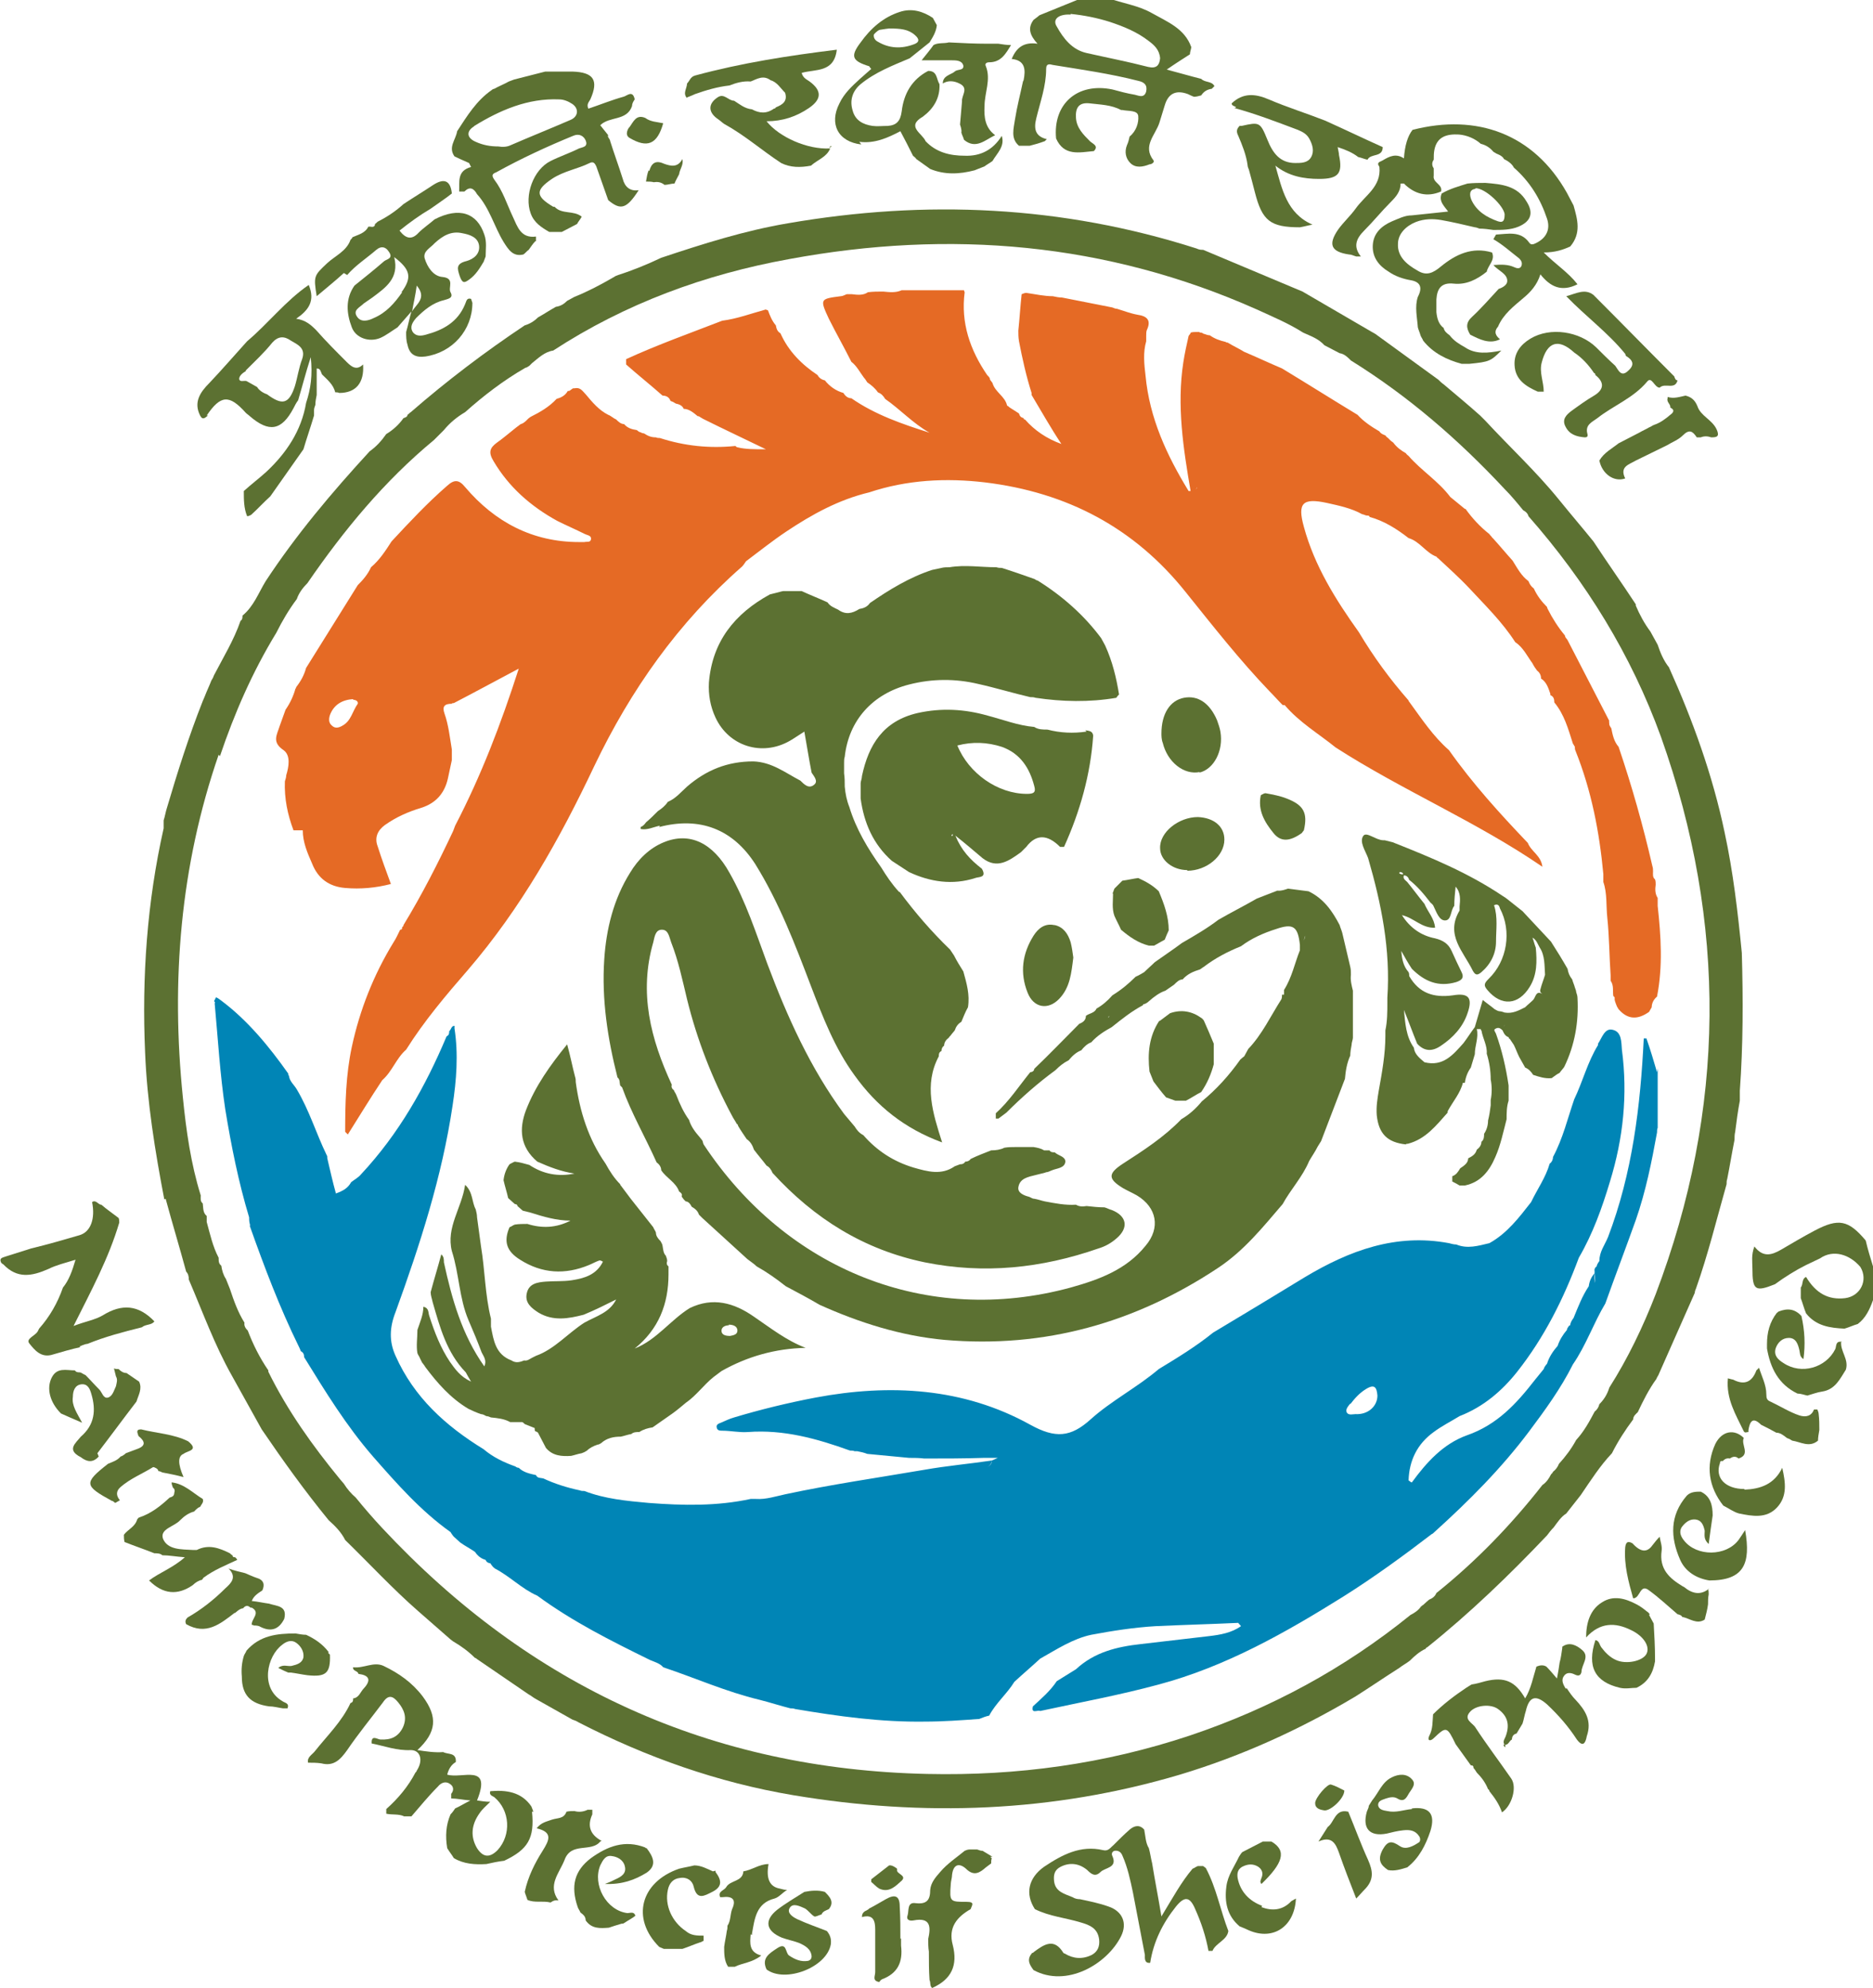 <?xml version="1.0" encoding="UTF-8"?>
<svg id="Layer_2" data-name="Layer 2" xmlns="http://www.w3.org/2000/svg" viewBox="0 0 28.27 30">
  <defs>
    <style>
      .cls-1 {
        fill: #0085b6;
      }

      .cls-2 {
        fill: #5c7132;
      }

      .cls-3 {
        fill: #e56a25;
      }
    </style>
  </defs>
  <g id="Layer_1-2" data-name="Layer 1">
    <g>
      <g>
        <polygon class="cls-3" points="12.36 5.64 12.36 5.64 12.36 5.64 12.36 5.64"/>
        <polygon class="cls-3" points="10.33 6.15 10.33 6.15 10.33 6.15 10.33 6.15"/>
        <polygon class="cls-3" points="12.87 5.44 12.87 5.44 12.87 5.44 12.87 5.44"/>
        <path class="cls-3" d="M25.02,13.67s0-.08,0-.12c-.04-.06-.04-.13-.03-.2,0-.03,0-.05-.01-.08-.04-.03-.03-.08-.03-.12,0-.03,0-.05-.01-.08-.14-.61-.31-1.21-.51-1.8h0c-.07-.08-.09-.18-.11-.28h0s-.04-.05-.03-.08c0,0-.01-.02,0-.03-.21-.41-.42-.81-.63-1.22h0s-.02-.03-.03-.04c0,0-.01-.02-.01-.03-.1-.12-.19-.26-.26-.4,0,0-.01-.02-.01-.03-.08-.08-.15-.17-.2-.28-.04-.03-.06-.06-.08-.11-.11-.08-.17-.2-.24-.31,0,0,0,0,0,0-.1-.11-.19-.22-.29-.33,0,0-.01-.01-.02-.02-.01-.02-.03-.03-.04-.05h0c-.14-.11-.26-.24-.36-.38h0s-.01,0-.01,0l-.22-.18h0s0,0,0,0c-.18-.24-.44-.4-.63-.62-.01-.01-.03-.02-.04-.04-.07-.04-.14-.09-.19-.16-.01-.01-.03-.02-.04-.03-.01-.01-.03-.03-.04-.04h0s-.03-.02-.04-.04h0s-.07-.02-.09-.06c0,0,0,0,0,0-.12-.07-.24-.15-.33-.25h0c-.38-.23-.76-.47-1.14-.7h0c-.19-.08-.38-.17-.57-.25-.08-.05-.17-.09-.25-.14-.01,0-.02,0-.03-.01-.09-.02-.17-.05-.24-.1-.03,0-.05-.01-.08-.02-.02,0-.03-.02-.05-.02-.01,0-.02,0-.03-.01-.01,0-.03,0-.04,0-.03,0-.06,0-.09.01,0,.02-.02.03-.03.05h0c-.03.13-.06.27-.08.4-.1.65,0,1.3.11,1.94.06,0,.09-.03.1-.06,0,.03-.04.05-.1.06-.01,0-.02,0-.03,0-.33-.54-.59-1.1-.65-1.74-.02-.17-.04-.35.01-.52,0-.03,0-.05,0-.08,0-.03,0-.07.01-.09.07-.15,0-.21-.14-.23-.11-.02-.21-.06-.31-.09-.02,0-.05-.01-.07-.02-.25-.05-.51-.1-.76-.15-.05,0-.09-.01-.14-.02-.13,0-.26-.03-.4-.05-.02,0-.05.01-.07.02-.02.18-.03.36-.05.55,0,.05,0,.1.01.16.05.26.11.53.19.78,0,0,0,.02,0,.03.15.25.29.5.45.74-.22-.08-.4-.2-.55-.37-.01,0-.02,0-.02-.02-.04-.01-.06-.03-.07-.07h0s-.09-.06-.14-.09c-.03.1.04.17.1.22-.06-.06-.13-.12-.1-.22h0s-.02-.02-.04-.03h0c-.03-.14-.18-.2-.22-.34h0s-.02-.03-.03-.04c0,0-.01-.01-.01-.03-.01-.02-.02-.03-.04-.05h0c-.26-.38-.4-.79-.34-1.25,0,0-.01-.02-.01-.03-.27,0-.54,0-.82,0-.04,0-.08,0-.12,0-.09.04-.18.03-.28.02-.08,0-.15,0-.23.01-.07.05-.16.04-.24.03-.03,0-.05,0-.08,0-.03.01-.06.03-.09.03-.31.04-.32.04-.18.34.11.22.23.43.34.65.08.06.13.16.19.24.02.02.03.04.05.07.06.04.12.09.16.15.05.02.08.05.11.1.23.16.42.37.67.51-.41-.13-.82-.27-1.18-.52h0c-.05,0-.09-.03-.12-.08h0c-.11-.03-.21-.1-.28-.19h0c-.05-.01-.09-.04-.11-.08-.24-.16-.44-.36-.56-.63-.05-.03-.06-.07-.07-.12-.06-.07-.09-.15-.12-.23-.01,0-.02,0-.03-.01-.22.06-.43.14-.66.17h0c-.49.19-.97.36-1.45.58,0,.03,0,.05,0,.08.18.16.37.31.55.47h0c.05,0,.1.02.12.08.03.01.05.02.08.04.05.01.1.03.12.08.08,0,.15.06.21.11.01,0,.02,0,.03.01.02.01.03.02.05.03h0c.3.15.6.29.95.46-.18,0-.31,0-.43-.03-.01,0-.02-.01-.03-.02-.39.04-.77,0-1.14-.12-.02,0-.04,0-.06-.01-.07,0-.12-.02-.18-.06-.02,0-.04-.01-.06-.02-.02,0-.03-.02-.05-.03h0c-.07-.01-.14-.03-.19-.09-.05,0-.09-.04-.12-.07-.02-.01-.04-.02-.05-.03-.02-.01-.04-.03-.07-.04-.14-.07-.24-.19-.34-.31-.05-.05-.08-.11-.17-.09,0,0-.01,0-.02,0-.02.01-.04.03-.06.04h-.02c-.04.07-.1.1-.17.12h0c-.11.12-.25.2-.39.27h0s-.03.02-.04.03h0s-.06.07-.11.08h0s-.03.02-.04.03h0s-.03.02-.04.03c-.09.07-.18.15-.28.22-.11.08-.13.15-.05.28.23.39.56.68.96.9.14.07.28.13.42.2.04.02.1.02.09.08-.01.05-.06.03-.1.04-.03,0-.05,0-.08,0-.7,0-1.27-.3-1.72-.83-.09-.11-.16-.12-.27-.02-.3.26-.57.55-.84.84-.09.14-.18.28-.31.39h0c-.05.11-.12.19-.2.27h0c-.26.42-.52.83-.78,1.25h0c-.03.11-.08.2-.15.29,0,0,0,.02-.01.02-.03.11-.08.22-.15.32h0c-.03.08-.06.17-.09.25-.04.13-.12.24.06.36.11.08.08.25.04.38,0,.03-.01.06-.02.09-.01.26.04.5.13.74.04,0,.07,0,.11,0h0s.02,0,.03,0c0,.18.07.34.14.5.09.23.26.35.5.37.23.02.46,0,.69-.06-.07-.19-.14-.38-.2-.57-.05-.13,0-.24.11-.32.17-.12.35-.2.55-.26.22-.07.35-.22.4-.44.02-.09.04-.19.06-.28,0-.05,0-.1,0-.16-.03-.18-.05-.37-.11-.54-.04-.11,0-.15.11-.15,0-.01.02-.01.03-.01.31-.16.62-.33.98-.52-.27.84-.57,1.62-.96,2.37-.01.03-.02.05-.03.08-.23.49-.47.96-.75,1.42,0,.01,0,.02-.02.03,0,.02,0,.04-.03.04h0c-.03.06-.06.13-.1.19-.3.49-.51,1.02-.63,1.58-.09.42-.1.85-.1,1.28.01.01.03.03.04.04.17-.27.34-.55.52-.82h0c.15-.13.21-.33.36-.46.27-.43.6-.82.93-1.2.8-.93,1.39-1.98,1.91-3.08.55-1.15,1.27-2.17,2.23-3.01.02-.02.04-.05.06-.08.2-.15.4-.31.61-.45.39-.26.79-.48,1.25-.59.57-.19,1.16-.22,1.75-.15,1.23.15,2.25.68,3.03,1.66.41.51.81,1.02,1.26,1.49.07.07.13.14.2.21.01,0,.02,0,.03,0h0c.22.26.51.43.77.64,1.01.65,2.13,1.12,3.12,1.8-.02-.17-.17-.23-.22-.36h0c-.42-.44-.83-.89-1.19-1.4h0c-.24-.21-.41-.47-.6-.73,0,0-.01-.01-.01-.02-.28-.32-.53-.66-.75-1.03h0c-.35-.49-.67-1-.83-1.59-.1-.36-.02-.44.35-.36.18.04.37.08.53.17.02,0,.05.02.07.02.02,0,.04,0,.04.02h0c.22.06.41.18.59.32h0c.17.05.26.22.42.28,0,0,0,0,0,0h0s0,0,0,0c.17.16.34.31.5.48.24.26.49.5.69.81h0c.12.08.18.21.26.32.02.04.04.07.07.11.04.03.06.07.06.12h0c.08.05.11.14.14.23v.02c.05.02.06.06.06.11h0c.15.18.21.4.28.62h0s.02.03.03.05c0,.02,0,.04.01.06.24.6.36,1.22.42,1.86,0,.04,0,.08,0,.12.06.17.04.36.06.54.03.29.03.58.05.87,0,.03,0,.05,0,.08.05.07.03.15.04.23h0s.03.02.02.04c0,.03.01.05.02.08.01.03.02.05.04.08h0c.14.16.29.16.46.04.01-.02.03-.05.04-.07,0-.06.03-.12.08-.16h0c.09-.46.06-.91.01-1.37ZM21.88,7.53s0,0,0,0h0ZM18.07,7.31s0,.02,0,.02c0,0,0-.02,0-.02ZM5.33,10.56s.08,0,.07.06c-.08.11-.1.26-.23.33-.05.03-.11.05-.16,0-.05-.04-.05-.1-.03-.16.06-.16.19-.23.35-.24ZM4.65,12.56s.02.02.02.03c0-.01-.01-.02-.02-.03ZM19.39,10.65h0s0,0,0,0c0,0,0,0,0,0ZM21.68,8.42h0s.09,0,.13.02c-.04-.02-.08-.03-.13-.02Z"/>
      </g>
      <g>
        <polygon class="cls-1" points="15.93 25.42 15.94 25.43 15.94 25.43 15.94 25.43 15.93 25.42"/>
        <path class="cls-1" d="M25.01,16.18c-.05-.17-.1-.34-.16-.51h0s-.03,0-.04,0c-.05,1.02-.17,2.03-.54,3-.05.12-.13.22-.13.36h0s0,0,0,0h0s-.04.05-.04.08c-.03.02-.04.05-.03.08,0,0-.01.01,0,.02-.01.04.02.11,0,.15.01-.04-.02-.11,0-.15-.05.06-.08.12-.09.2h0s0,0,0,0c-.1.15-.16.31-.23.48h0s-.05.06-.05.11h0s-.01,0-.01,0h0s-.04.04-.04.07h0s0,0,0,0c-.06.07-.11.15-.14.24h0c-.07.08-.13.17-.16.27h0s-.04.04-.05.08h0c-.04.05-.09.11-.13.16-.28.36-.57.68-1.03.84-.36.13-.61.41-.83.71-.02,0-.03-.02-.05-.03.01-.3.13-.55.38-.73.12-.09.26-.16.39-.24h0s0,0,0,0h0s0,0,0,0h0c.36-.14.64-.38.87-.67.41-.52.7-1.1.93-1.72h0s0,0,0,0c.21-.36.35-.75.47-1.15.2-.65.27-1.31.18-1.99-.01-.11,0-.27-.14-.3-.12-.03-.16.12-.22.21,0,0,0,.01,0,.02-.16.26-.23.55-.36.82h0c-.1.29-.17.59-.32.87,0,.04-.02.08-.05.1-.06.21-.19.39-.28.58-.18.23-.36.47-.63.62h0c-.17.04-.33.09-.5.02-.04,0-.07-.01-.11-.02-.8-.15-1.5.11-2.17.51-.46.28-.92.56-1.39.84h0c-.26.21-.54.38-.82.55h0c-.33.28-.72.48-1.03.76-.3.27-.53.29-.91.08-1.01-.56-2.12-.62-3.24-.41-.42.08-.83.18-1.23.3-.07.02-.13.05-.2.08-.03.01-.08.03-.06.08.01.04.05.04.08.04.13,0,.26.03.39.02.54-.04,1.04.1,1.54.28.02,0,.05,0,.07.01.01,0,.03,0,.04,0,.05.01.1.02.15.04.21.02.42.04.63.06.08,0,.15,0,.23.01.3,0,.6,0,.9-.01.06,0,.13,0,.21,0-.04.02-.07.03-.09.04,0,.06-.04.09-.08.1.04-.01.07-.04.08-.1-.34.05-.68.08-1.02.14-.7.12-1.4.22-2.1.37-.14.03-.29.08-.44.07-.03,0-.05,0-.08,0-.51.11-1.02.1-1.54.06-.33-.03-.66-.06-.97-.18-.02,0-.05,0-.07-.01-.19-.04-.38-.1-.55-.18-.04-.01-.09,0-.11-.05-.09-.02-.19-.04-.26-.11-.02,0-.04-.01-.05-.02-.17-.06-.34-.14-.48-.26-.57-.35-1.05-.78-1.33-1.41-.1-.22-.09-.43,0-.66.37-1.02.7-2.04.86-3.11.06-.39.09-.78.03-1.17,0-.01,0-.03,0-.04-.05,0-.05.06-.08.08,0,.03,0,.06-.04.08h0c-.32.76-.72,1.47-1.29,2.08-.04.05-.1.08-.15.12-.05.09-.12.13-.23.17-.05-.18-.09-.36-.13-.53,0-.02,0-.04-.01-.05-.16-.33-.26-.67-.45-.99-.04-.07-.11-.12-.12-.21-.01,0-.01-.02-.01-.03-.29-.41-.61-.8-1.01-1.1-.03-.02-.05-.04-.08-.05-.01.02-.02.04-.03.06.01,0,.02.02.01.03.05.54.08,1.07.16,1.6.09.55.2,1.1.36,1.63,0,.03,0,.06.01.1,0,0,.01.02,0,.03.22.62.45,1.23.74,1.82.01.02.02.04.03.07.04.02.05.05.05.09.32.52.64,1.04,1.04,1.5.36.41.72.82,1.17,1.14h0s.03.05.05.07c.03.03.07.06.1.09.07.05.15.09.22.14h0c.04.06.09.1.16.12,0,0,0,0,0,0,.01.03.04.05.07.05,0,0,0,0,0,0,.02.03.04.06.07.08.23.12.41.31.64.41,0,0,0,0,0,0,.53.39,1.11.68,1.7.97.07.03.15.05.2.11h0c.48.16.95.37,1.45.49.16.04.31.09.47.13.02,0,.05,0,.07.01.65.11,1.3.2,1.96.19.27,0,.55-.02.82-.04.05-.02.1-.04.15-.05.1-.19.27-.33.38-.51-.08-.04-.15,0-.19.04,0,0-.02.02-.02.03,0,0,.01-.02.02-.03.04-.04.11-.08.19-.04h0c.13-.12.26-.23.39-.35,0,0,0,0,0,0,.25-.14.49-.3.77-.36.32-.06.64-.11.97-.13.42-.02.83-.03,1.25-.05.01.02.03.03.04.05-.14.1-.31.13-.48.15-.34.04-.68.08-1.03.12-.36.04-.7.12-.98.38h0c-.1.06-.19.12-.29.18-.1.15-.23.26-.36.38-.03.12.07.05.11.07.6-.13,1.2-.24,1.79-.4,1.01-.27,1.91-.78,2.79-1.33.46-.29.9-.61,1.33-.94.01,0,.03-.02.04-.03.52-.47,1.01-.96,1.43-1.52.24-.32.48-.65.66-1.01.2-.29.31-.62.49-.92h0c.15-.42.31-.84.46-1.26.15-.43.24-.88.32-1.32,0-.02,0-.05.01-.07,0-.26,0-.52,0-.79,0-.04,0-.08,0-.11ZM14.9,22.19s-.05,0-.07,0c.02,0,.05,0,.07,0ZM20.38,21.19c.07-.09.14-.17.24-.23.13-.08.16-.02.17.1,0,.16-.14.29-.33.28-.04,0-.1.02-.13-.02-.03-.05.02-.1.05-.14ZM21.22,22.31s0,.03.02.03c0,0-.02-.02-.02-.03ZM21.25,22.35s0,0,0,0c0,0,0,0,0,0ZM22.51,18.8h0s0,0,0,0c0,0,0,0,0,0ZM22.14,18.99s-.03,0-.04,0c.01,0,.03,0,.04,0Z"/>
        <polygon class="cls-1" points="4.57 20.52 4.57 20.52 4.57 20.52 4.57 20.52"/>
      </g>
      <g>
        <path class="cls-2" d="M15.44,1.23c-.04.19-.09.38-.12.57-.02.14-.07.29.06.4.05,0,.11,0,.16,0,.08-.02.15-.04.23-.07.01-.01.02-.02.03-.03-.17-.04-.2-.15-.16-.31.06-.25.15-.49.15-.75,0-.09.06-.07.1-.06.43.07.86.13,1.29.24.09.02.14.06.12.16-.03.11-.12.06-.17.05-.12-.02-.23-.05-.34-.08-.53-.11-.9.22-.85.74.12.27.35.21.57.19.08-.08-.02-.11-.06-.15-.1-.1-.2-.2-.21-.35-.01-.15.04-.24.21-.22.16.02.32.02.47.1,0,0,.01,0,.02,0,.09.02.23,0,.24.09.01.1-.03.23-.13.31-.01.04-.02.09-.04.13-.04.1-.02.2.05.27.08.08.19.06.29.02.03,0,.08-.03.06-.06-.17-.22.03-.38.09-.57.03-.09.05-.17.08-.26q.08-.27.35-.17s.06.03.09.04c.04,0,.07-.01.11-.02h0c.04-.06.09-.09.16-.1.01-.01.02-.02.04-.04-.04-.08-.14-.05-.2-.11-.16-.04-.33-.09-.52-.14.13-.09.24-.16.35-.23,0-.04.02-.08.02-.11-.1-.28-.36-.38-.59-.51-.21-.12-.45-.15-.67-.23h-.39l-.64.26h0s-.06.05-.09.07c-.09.12-.06.23.06.36-.21-.03-.32.06-.39.23.21.02.21.17.18.32ZM16.16.21c.2.02.4.06.59.12.21.07.41.15.59.29.08.06.16.13.17.26-.01.1-.05.16-.18.13-.31-.08-.62-.14-.93-.21-.22-.05-.35-.22-.45-.4-.07-.11.03-.19.21-.18Z"/>
        <polygon class="cls-2" points="15.58 .32 15.59 .32 15.59 .32 15.59 .32 15.58 .32"/>
        <polygon class="cls-2" points="24.34 21.92 24.34 21.92 24.34 21.93 24.34 21.92"/>
        <polygon class="cls-2" points="6.1 6.32 6.11 6.32 6.11 6.31 6.1 6.32"/>
        <path class="cls-2" d="M2.5,18.09c.1.37.21.73.31,1.1.03.03.04.07.04.12.21.49.39.99.65,1.45.15.27.3.54.45.81.32.47.65.93,1.01,1.37.1.09.19.18.25.3h0c.37.36.72.74,1.11,1.08.16.14.32.28.48.42.01.01.03.02.04.03.12.07.23.15.33.25,0,0,.02,0,.02.01.26.18.53.36.79.54.04.02.07.05.11.07.18.1.37.21.55.31.03.01.06.02.09.04,1.03.53,2.11.91,3.24,1.1,1.97.33,3.92.26,5.84-.31.93-.28,1.81-.68,2.65-1.18.22-.14.44-.29.66-.43.05-.04.11-.07.16-.11.07-.07.15-.14.24-.18,0-.01.01-.02.02-.02.65-.52,1.24-1.09,1.81-1.69.03-.04.06-.08.1-.12.06-.08.11-.16.19-.21.07-.09.15-.19.22-.28.15-.22.29-.44.47-.63h0c.09-.18.2-.35.32-.51,0-.05.04-.08.07-.11.08-.17.17-.35.28-.5.01-.03.03-.05.04-.08.18-.41.36-.81.54-1.22,0-.02.01-.05.02-.07.18-.51.31-1.04.46-1.57,0-.03,0-.05.01-.08.04-.2.07-.39.11-.59,0-.04,0-.08.01-.12.02-.16.04-.31.07-.47,0-.05,0-.1,0-.15.05-.69.05-1.38.03-2.08-.06-.61-.13-1.22-.26-1.82-.18-.86-.48-1.69-.84-2.49-.08-.1-.13-.22-.17-.34-.04-.07-.07-.13-.11-.2-.09-.12-.16-.25-.22-.39,0,0,0-.01,0-.02-.21-.32-.43-.63-.64-.95h0c-.17-.21-.35-.42-.52-.63-.34-.42-.74-.79-1.11-1.19-.03-.03-.05-.05-.08-.08-.18-.16-.36-.31-.55-.47-.03-.02-.06-.05-.08-.07-.32-.23-.63-.46-.95-.69-.02-.01-.05-.03-.07-.04-.34-.2-.69-.4-1.03-.6h0c-.5-.21-1-.42-1.5-.63-.03,0-.06,0-.1-.02-2.03-.65-4.09-.74-6.17-.38-.65.11-1.28.31-1.91.52-.21.1-.43.19-.65.26-.03.01-.05.02-.08.04-.19.11-.38.21-.58.29-.04.02-.07.04-.11.06-.05.05-.1.08-.17.09-.09.05-.18.11-.27.16-.06.06-.13.1-.2.12-.6.4-1.18.84-1.72,1.31-.02.01-.03.03-.05.04,0,.03-.03.04-.06.05-.07.1-.16.18-.26.24h0c-.07.1-.15.19-.25.26-.57.62-1.11,1.26-1.57,1.96-.11.18-.18.38-.35.52,0,.03,0,.06-.03.08-.1.29-.26.55-.4.82-.01.03-.02.05-.04.08-.03.08-.07.16-.1.24-.01.02-.02.05-.03.07-.21.53-.38,1.07-.54,1.61-.02.06-.03.13-.05.19,0,.01,0,.03,0,.04,0,.03,0,.05,0,.08-.25,1.11-.33,2.24-.28,3.38.03.75.15,1.49.29,2.22ZM3.32,11.41c.22-.65.49-1.27.85-1.86.09-.18.19-.35.31-.51.03-.09.09-.17.16-.24.55-.8,1.16-1.54,1.91-2.16.05-.05.1-.1.15-.15.09-.11.2-.2.32-.27.28-.25.58-.48.91-.67.02,0,.04-.02.06-.03.01-.01.03-.03.04-.04.1-.08.19-.17.32-.19,1.09-.71,2.29-1.15,3.56-1.38,2.43-.45,4.79-.25,7.06.76.24.11.48.21.7.35.11.05.23.09.32.19.08.04.15.08.23.12.07.01.12.06.17.11.87.54,1.63,1.2,2.32,1.94.1.1.19.21.28.32.04.02.07.05.08.09.87.99,1.55,2.09,2,3.33,1,2.81.98,5.62-.08,8.41-.19.49-.42.97-.7,1.41-.03.1-.08.18-.15.25-.01.04-.03.08-.07.11-.08.15-.16.3-.28.43-.07.13-.16.25-.26.36-.02.05-.05.09-.09.12,0,.01-.02.03-.03.04-.03.06-.07.12-.13.16-.47.6-1,1.15-1.6,1.63-.02.05-.06.08-.11.1h0s-.06.05-.09.08c-.01,0-.02.02-.03.02-.04.06-.1.1-.16.13-1,.81-2.11,1.41-3.33,1.82-1.29.43-2.61.61-3.96.58-3.27-.07-6-1.32-8.23-3.71-.14-.15-.27-.3-.4-.46-.07-.06-.13-.13-.18-.21-.02-.02-.04-.05-.06-.07-.41-.5-.79-1.03-1.08-1.62,0,0,0-.01,0-.02-.13-.19-.23-.39-.31-.6-.03-.03-.06-.07-.05-.12-.1-.16-.16-.33-.22-.51-.02-.05-.04-.1-.06-.15-.04-.06-.06-.13-.07-.2-.04-.03-.04-.07-.04-.12-.09-.17-.13-.36-.18-.54,0-.03,0-.06,0-.09-.06-.05-.05-.12-.06-.19-.04-.03-.03-.08-.03-.12-.15-.48-.22-.98-.27-1.48-.18-1.76-.04-3.49.54-5.17Z"/>
        <polygon class="cls-2" points="5.2 23.26 5.21 23.25 5.21 23.25 5.2 23.26"/>
        <polygon class="cls-2" points="4.49 9.04 4.49 9.04 4.49 9.05 4.49 9.04"/>
        <path class="cls-2" d="M7.11,2.52c-.22.06-.17.23-.18.37.03,0,.05,0,.08,0,.08-.08.14-.05.19.04.19.21.26.49.4.72.07.11.14.23.3.19.03-.02.05-.05.08-.07.03-.04.06-.09.1-.13h.01s0-.05,0-.07c-.23.03-.28-.15-.35-.3-.09-.19-.15-.39-.28-.56-.05-.07-.02-.09.03-.11.38-.21.77-.39,1.16-.55.09-.04.16,0,.19.07.04.1-.05.1-.1.12-.14.07-.29.12-.43.19-.26.13-.4.52-.3.79.05.14.16.21.28.28.06,0,.13,0,.19,0,.08-.04.15-.08.23-.12.02-.04.05-.07.07-.11-.12-.1-.3-.03-.41-.15,0,0-.01,0-.02,0-.27-.16-.27-.25-.02-.42.18-.12.39-.15.57-.24.06-.03.08.01.1.05.06.17.12.34.18.51.19.16.28.13.46-.15-.13.02-.21-.05-.24-.17-.06-.19-.13-.38-.19-.57,0-.02-.02-.04-.03-.06,0,0-.01-.02,0-.03-.04-.05-.08-.1-.12-.15.14-.14.4-.06.48-.29,0-.04.02-.07.04-.1h0c-.03-.15-.12-.05-.17-.04-.18.05-.35.12-.53.18-.03-.07.01-.1.03-.14.13-.29.05-.41-.27-.42-.11,0-.22,0-.33,0-.03,0-.05,0-.08,0-.16.04-.31.08-.47.12-.03.01-.05.02-.08.03-.07.04-.15.07-.22.11-.01,0-.03.01-.04.02-.23.16-.37.39-.52.62-.02.13-.14.24-.04.38.06.03.13.06.22.1ZM7.16,1.9c.39-.24.81-.42,1.28-.4.07,0,.14.03.2.07.1.07.09.19-.03.24-.3.13-.6.25-.9.38-.06.03-.13.03-.19.02-.12,0-.23-.02-.34-.07-.14-.06-.14-.16-.03-.23Z"/>
        <polygon class="cls-2" points="23.72 3.75 23.72 3.76 23.72 3.76 23.72 3.75"/>
        <path class="cls-2" d="M20.82,2.52c.03.3-.22.43-.36.63-.08.11-.18.2-.26.31-.16.23-.11.34.16.38.04,0,.07.02.11.03.02,0,.05,0,.07,0-.12-.15-.07-.27.05-.39.14-.14.26-.29.4-.43.08-.08.15-.16.15-.28.03,0,.05,0,.05,0,.16.16.35.21.56.12.03-.11-.13-.13-.11-.24,0-.04,0-.07,0-.11-.03-.04-.03-.09,0-.13,0-.05,0-.1.01-.15.04-.2.19-.24.37-.23.12.01.24.06.33.14.08.02.14.06.19.12l.05.03h0s.09.03.11.08c.06.03.12.07.15.13.24.21.4.47.5.77.05.15,0,.28-.15.36-.04.02-.09.05-.12,0-.13-.18-.32-.13-.5-.12-.01.02-.03.05-.04.07.14.08.26.19.39.29.04.04.05.08.03.12-.02.04-.07.03-.11.01-.09-.04-.19-.04-.31-.03.08.09.21.13.21.24,0,.06-.07.1-.13.12-.13.14-.26.29-.4.42-.1.09-.09.17-.03.27.14.07.29.15.45.07-.06-.05-.1-.11-.03-.19.08-.19.24-.31.38-.43.11-.09.21-.2.26-.36.15.19.32.27.56.15-.14-.18-.33-.3-.51-.48.17,0,.29-.04.4-.09.17-.2.11-.41.05-.62-.03-.06-.07-.13-.1-.19-.5-.89-1.36-1.2-2.33-.95q-.11.14-.13.43c-.12-.08-.22-.03-.32.03-.03.02-.07.02-.07.06Z"/>
        <path class="cls-2" d="M5.24,4.15c.13-.15.29-.25.44-.38.07-.06.14-.05.19.03.07.1-.03.11-.07.14-.15.13-.3.25-.45.37-.14.2-.12.42-.04.63.06.16.26.23.43.16.09-.04.18-.11.26-.16.07-.08.14-.16.21-.24-.03.1-.05.21-.08.31,0,.06,0,.13.02.19.03.15.12.2.27.18.41-.06.71-.4.71-.81l-.02-.06c-.07-.02-.07.04-.09.08-.11.27-.33.39-.59.46-.07.02-.15.03-.2-.04-.05-.08,0-.15.05-.21.12-.12.25-.23.42-.27.06-.02.15-.03.1-.12-.04-.07.07-.21-.12-.23-.14-.01-.23-.15-.27-.28-.03-.11.09-.16.15-.23.12-.11.25-.19.42-.15.11.02.23.06.25.18.02.13-.08.21-.19.24-.16.04-.14.11-.1.23.04.11.07.1.14.05.1-.07.16-.17.22-.27.01-.03.02-.05.03-.08,0-.11.02-.22-.02-.33-.11-.33-.38-.42-.75-.23-.08.07-.17.13-.24.2-.1.11-.19.1-.29-.03.15-.12.3-.23.47-.33.11-.08.22-.15.32-.23q-.03-.29-.28-.13c-.15.1-.3.19-.45.29-.11.1-.24.19-.38.26-.02.01-.03.03-.05.04,0,.04-.03.05-.07.04-.01,0-.02,0-.03,0-.05.1-.15.12-.24.16,0,.01-.02.03-.03.04-.06.17-.23.24-.35.35-.2.19-.21.19-.16.5.14-.12.28-.23.41-.35ZM6.22,4.7c.02-.12.05-.24.07-.39.16.19-.01.28-.07.39ZM6.07,4.41c-.11.16-.24.31-.43.39-.08.04-.19.07-.25-.02-.07-.1.04-.14.1-.2.04-.03.09-.06.13-.09.2-.15.41-.29.33-.61.25.19.27.31.11.53Z"/>
        <path class="cls-2" d="M8.05,27.34s-.02-.06-.03-.08c-.15-.22-.38-.25-.62-.23-.02.06.03.07.06.09.24.2.26.57.05.8-.12.12-.22.11-.31-.03-.1-.17-.09-.35.04-.53.04-.06.09-.1.16-.17-.07,0-.13-.01-.2-.02.23-.57-.23-.32-.45-.39.02-.08.06-.15.13-.19.01-.15-.12-.11-.19-.15-.13.01-.26-.01-.39-.03.29-.27.31-.5.08-.81-.16-.21-.36-.35-.59-.46-.15-.07-.3.04-.46.02-.01.06.07.05.08.1.16.02.2.09.08.22-.05.05-.07.14-.16.15,0,.03,0,.06-.04.07-.13.28-.35.49-.54.73-.04.05-.12.09-.1.17.07,0,.13,0,.2.01.19.05.29-.06.39-.2.17-.25.36-.48.54-.72.08-.12.15-.1.23,0,.09.11.14.23.07.38-.07.14-.18.19-.34.18-.04,0-.14-.08-.13.06h0s0,0,0,0c.2.04.38.11.59.1.15,0,.19.16.09.31,0,.01-.01.02-.02.03-.11.21-.26.39-.44.55,0,.02,0,.04,0,.07.09.02.19,0,.27.04.04,0,.08,0,.11,0,.13-.15.26-.31.4-.45.04-.05.11-.09.18-.04.05.03.07.09.02.15,0,.02,0,.05,0,.07.09,0,.17.02.29.03-.1.05-.16.09-.23.12-.02.03-.04.06-.07.09-.07.16-.08.33-.05.51.03.05.07.1.1.15.15.09.32.1.49.09.09-.02.18-.04.27-.05.36-.17.46-.34.42-.74Z"/>
        <polygon class="cls-2" points="17.37 29.64 17.37 29.64 17.37 29.64 17.37 29.64"/>
        <polygon class="cls-2" points="15.62 29.72 15.62 29.72 15.62 29.72 15.62 29.72"/>
        <path class="cls-2" d="M18.16,28.16s-.05,0-.08,0c-.03.01-.05.03-.08.04-.17.2-.3.44-.47.72-.05-.3-.1-.55-.14-.8-.02-.08-.03-.16-.05-.23-.05-.08-.05-.18-.07-.28-.07-.08-.15-.06-.22,0-.08.07-.16.15-.24.23-.05.04-.08.1-.16.08-.34-.08-.62.07-.89.25-.24.17-.29.41-.14.64.22.11.46.13.69.2.14.04.26.09.28.26.01.1-.02.18-.11.23-.14.07-.28.06-.41-.02,0,0-.01,0-.02-.01-.14-.23-.29-.13-.45-.01,0,0,0,.01-.02.01-.09.1-.04.18.02.26.5.27,1.11-.09,1.32-.51.1-.2.02-.38-.19-.45-.14-.05-.29-.08-.43-.11-.04,0-.08-.01-.11-.03-.12-.05-.26-.08-.28-.24-.01-.09,0-.17.1-.22.14-.07.28-.05.4.05.06.06.12.11.2.03.07-.07.26-.06.18-.24-.02-.04,0-.07.03-.08.06-.01.1.02.12.07.08.18.12.37.16.56.06.31.12.63.18.94,0,.05-.01.13.08.12.05-.32.19-.6.39-.85.13-.16.21-.15.29.04.09.2.16.41.2.63.02,0,.04,0,.06,0,.05-.12.22-.16.24-.3-.12-.31-.18-.65-.34-.95-.01-.01-.03-.02-.04-.03Z"/>
        <polygon class="cls-2" points="3.71 6.22 3.71 6.22 3.71 6.22 3.71 6.22"/>
        <path class="cls-2" d="M3.12,6.27c.21-.31.34-.32.59-.04.02.02.04.03.06.05.29.25.48.22.66-.12.02-.04.04-.08.07-.12.06-.2.11-.4.19-.65.03.27,0,.48-.07.69-.07.42-.3.76-.6,1.04-.11.1-.23.19-.34.29,0,.13,0,.26.05.38.02,0,.04-.01.06-.02.1-.09.19-.19.29-.28.17-.24.33-.47.5-.71.05-.17.11-.34.16-.51,0-.03,0-.05,0-.08,0-.03.01-.05.02-.08,0-.05.01-.1.02-.15,0-.1,0-.21,0-.31,0-.03,0-.06,0-.09.06,0,.06.05.08.09.08.08.17.15.2.27.02,0,.04,0,.06.01.25,0,.38-.15.36-.43-.1.1-.18.03-.25-.04-.16-.16-.31-.31-.46-.48-.08-.08-.16-.15-.3-.17.19-.13.29-.27.19-.51-.35.24-.61.58-.93.85-.19.21-.38.43-.57.63-.14.14-.24.29-.14.49.04.08.08.03.12,0ZM3.71,5.59c.14-.14.28-.27.4-.42.09-.1.18-.1.28-.03.1.06.23.11.17.28-.05.13-.07.28-.11.41-.09.27-.19.29-.42.12-.06-.02-.12-.06-.15-.11-.05-.03-.11-.06-.16-.09-.04-.01-.1.02-.11-.03,0-.05.05-.09.1-.12Z"/>
        <polygon class="cls-2" points="21.76 2.9 21.76 2.9 21.76 2.9 21.76 2.9 21.77 2.9 21.77 2.9 21.76 2.9 21.76 2.9 21.76 2.9"/>
        <path class="cls-2" d="M21.88,3.19c-.2.02-.38.04-.57.06-.11,0-.2.05-.3.09-.16.07-.28.18-.29.36-.01.18.09.31.24.4.1.07.22.11.34.13q.21.04.1.25c-.05.15-.01.31,0,.46.01.04.03.08.04.12.01.03.03.05.04.08.15.19.36.29.58.35.04,0,.08,0,.12,0,.3-.03.32-.04.48-.2-.2.04-.39.06-.55-.05-.09-.05-.17-.1-.23-.18-.04-.03-.08-.06-.09-.11-.08-.06-.1-.15-.11-.24,0-.06,0-.13,0-.19.01-.16.07-.26.26-.24.19.02.35-.06.5-.18.02-.1.13-.17.08-.29-.3-.09-.55.03-.77.21-.12.1-.22.15-.36.06-.16-.09-.3-.21-.29-.4,0-.15.12-.27.27-.33.13-.05.26-.05.38-.03.17.03.34.07.51.11.02,0,.04.01.07.02.07,0,.14.01.21.02.13,0,.26,0,.38-.05.19-.08.23-.21.12-.38-.14-.24-.38-.26-.62-.28-.09,0-.18,0-.27.01-.13.04-.27.08-.39.15-.05.12.04.19.11.29ZM22.27,2.84c.15,0,.42.26.44.39,0,.08-.01.14-.1.11-.17-.06-.32-.15-.4-.32-.03-.07-.04-.16.06-.17Z"/>
        <path class="cls-2" d="M1.2,20.32s.08-.04.12-.04c.27-.11.54-.18.82-.25.06-.05.15-.03.19-.09-.24-.25-.49-.27-.78-.09-.12.07-.26.09-.44.16.27-.54.53-1.02.69-1.56,0-.02,0-.05-.01-.07-.09-.07-.18-.13-.26-.2-.05,0-.08-.08-.14-.04.05.25-.02.45-.19.5-.24.07-.48.14-.73.2-.13.04-.25.08-.38.12-.05.02-.11.02-.07.1.01,0,.02.02.03.02.21.22.43.18.68.07.12-.06.25-.09.41-.14-.05.17-.1.31-.19.42h0c-.08.23-.2.44-.36.62h0s-.01.02-.02.04c-.04.07-.18.11-.13.18.08.1.18.23.36.17.14-.04.27-.08.41-.11Z"/>
        <path class="cls-2" d="M23.63,25.48c-.03-.05-.07-.12-.03-.18.04-.07.11-.06.17-.03.06.03.09.01.1-.04,0-.11.13-.23.01-.33-.08-.07-.19-.13-.3-.05,0,0,0,.02,0,.02-.01.07-.02.15-.04.22-.01.07-.02.14-.04.24-.06-.07-.11-.13-.16-.18-.05-.03-.1-.02-.15,0-.05.16-.08.33-.17.48-.15-.26-.31-.33-.6-.26-.07.02-.14.04-.21.05-.03.02-.05.03-.08.05-.18.12-.35.25-.5.4-.01.11,0,.22-.06.33-.03.07.02.08.07.03.19-.18.2-.18.33.09.08.11.15.21.23.32.03,0,.04.01.04.04.02.02.03.04.05.07.07.07.13.15.17.25.01,0,.02.02.02.03.08.1.15.2.19.32h0c.15-.1.23-.38.14-.51-.18-.26-.37-.51-.54-.77-.04-.07-.19-.12-.08-.24.09-.1.31-.12.42-.04.14.1.18.23.12.4-.01.04-.06.09-.02.14,0,0-.02,0-.02,0,0,.01.02.03.03.04,0-.01,0-.02,0-.04.05,0,.06-.06.1-.08,0-.04.02-.08.07-.09.03-.05.06-.1.09-.15.02-.06.03-.13.05-.19.05-.22.15-.25.32-.1.17.16.32.33.45.53.09.12.13.06.15-.05.08-.23-.02-.39-.17-.55-.05-.05-.09-.11-.13-.17Z"/>
        <path class="cls-2" d="M12.97,2.14c.23.03.43-.06.62-.16.07.13.13.25.19.37.02.02.04.03.05.05.07.05.14.1.21.15.22.09.44.08.67.02.05-.02.1-.04.15-.06.04-.03.08-.05.12-.08.07-.12.19-.22.14-.38-.13.21-.32.31-.56.3-.22,0-.43-.05-.59-.22-.05-.12-.3-.22-.04-.37.16-.12.26-.28.25-.49-.05-.08-.03-.2-.17-.2-.25.13-.37.35-.4.61-.02.15-.08.21-.21.22-.08,0-.16.01-.23,0-.14-.02-.26-.08-.3-.23-.05-.16,0-.3.12-.4.22-.18.48-.28.74-.39.1-.08.2-.16.3-.24.05-.08.1-.16.11-.26-.02-.04-.04-.07-.06-.11-.15-.1-.32-.15-.5-.09-.25.08-.44.25-.59.46-.16.21-.13.28.13.36,0,0,.01.02.03.04-.06.05-.11.1-.17.15-.12.11-.24.22-.31.37-.16.31-.02.58.33.62ZM13.19.52s.05-.06.09-.07c.06-.01.13-.02.14-.02.17,0,.29.01.39.1.07.06.07.11-.02.14-.19.07-.37.06-.54-.04-.04-.02-.07-.06-.06-.11Z"/>
        <path class="cls-2" d="M24.54,5.37c.1.06.14.13.04.22-.11.11-.15,0-.2-.07-.1-.09-.2-.19-.29-.28-.25-.24-.69-.31-.99-.13-.15.09-.25.22-.24.4.01.22.17.32.35.4.03,0,.06,0,.09,0,0-.15-.07-.29-.03-.44.08-.31.25-.37.49-.15h0c.12.08.22.19.3.31.01,0,.02.01.02.03.14.11.13.22-.02.31-.12.07-.23.15-.34.23-.08.06-.15.13-.09.24.06.12.17.15.29.16.03,0,.05-.01.04-.05-.04-.14.07-.18.15-.24.24-.19.54-.3.75-.55.07-.09.11.09.19.09.08-.08.23.04.27-.11-.03,0-.04-.03-.05-.06-.41-.41-.81-.82-1.22-1.23-.13-.1-.26-.02-.41.02.3.31.63.55.89.87Z"/>
        <path class="cls-2" d="M10.37,1.47s.08-.03.12-.05c.17-.06.34-.11.52-.13.1-.04.21-.07.32-.06.1-.04.19-.1.3-.02.1.03.15.12.22.19.04.13-.04.18-.14.22,0,.01-.02.02-.03.02-.11.08-.22.07-.33.01-.11-.01-.19-.08-.27-.13-.09,0-.15-.12-.25-.05-.15.1-.14.23.01.33.03.02.06.05.09.07h0c.31.17.57.4.86.59.14.07.29.07.45.04.1-.09.24-.13.29-.26h0s0,0,0,0c-.34.02-.77-.17-.96-.41.24,0,.45-.07.64-.2.19-.13.2-.26.01-.4-.04-.03-.1-.05-.12-.13.21-.06.49,0,.53-.35-.73.09-1.44.2-2.14.39-.07.02-.08.08-.12.12,0,.07-.07.15,0,.22Z"/>
        <path class="cls-2" d="M18.63,1.63c.33.09.64.21.96.33.07.03.13.06.17.13.05.09.08.19.03.28-.05.09-.15.09-.24.09-.23,0-.34-.15-.42-.35-.11-.27-.12-.27-.39-.21,0,0-.02,0-.03,0-.05.05-.05.09-.02.15.06.14.12.29.14.44,0,.02.01.05.02.07.03.11.06.22.09.34.11.43.23.53.68.53.06-.01.13-.03.19-.04-.39-.17-.46-.54-.56-.89.2.16.43.2.66.2.29,0,.36-.08.3-.36,0-.03-.01-.06-.02-.12.12.04.22.08.31.15.05.01.09.03.14.04.05-.1.23-.03.23-.19-.29-.13-.58-.27-.87-.4-.28-.11-.57-.2-.85-.32-.21-.09-.39-.1-.56.06,0,.04.05.04.07.06Z"/>
        <path class="cls-2" d="M28.27,19.11c-.04-.13-.08-.26-.11-.39-.26-.31-.41-.34-.77-.15-.17.09-.34.19-.51.29-.14.08-.27.12-.4-.05-.05.13-.03.23-.03.33,0,.33.04.36.34.24.15-.11.31-.21.47-.29l.21-.1c.2-.14.45-.06.61.13.12.2,0,.44-.23.47-.25.03-.44-.07-.59-.32-.07.03-.04.11-.08.16,0,.05,0,.1,0,.16.03.08.05.16.08.23.15.19.36.22.58.23.07-.02.13-.05.2-.07.12-.09.18-.22.23-.36,0-.05,0-.1.01-.15v-.04c0-.1,0-.21,0-.31Z"/>
        <path class="cls-2" d="M3.07,23.81c.16-.12.34-.19.51-.27,0-.01-.02-.03-.03-.04-.02,0-.04,0-.04-.03-.01,0-.03-.02-.04-.03-.16-.08-.32-.14-.5-.05-.02,0-.04,0-.06,0-.17-.01-.38,0-.45-.17-.05-.15.17-.18.26-.28.06-.06.13-.11.21-.13h0s.05-.06.09-.07c.02-.04.06-.07.04-.12-.15-.09-.28-.23-.47-.25,0,.03.01.05.02.08.03.02.03.05.02.08,0,.05-.04.06-.07.07-.14.13-.28.24-.46.3-.01,0-.02.02-.03.03-.03.11-.14.15-.2.23,0,.04,0,.07.01.11.15.06.3.11.45.17.04,0,.09,0,.12.03.1,0,.2.02.34.03-.18.16-.38.23-.54.35.21.21.43.23.66.07.04-.04.09-.07.14-.08Z"/>
        <path class="cls-2" d="M1.47,21.93h0c.2-.26.39-.52.59-.78.03-.1.09-.19.04-.3-.06-.04-.13-.09-.19-.13-.05,0-.09-.03-.12-.06-.02,0-.05,0-.07-.01.01.04.02.08.03.12.03.05.01.1,0,.15-.03.06-.05.15-.12.17-.07.02-.09-.08-.13-.12-.07-.07-.14-.15-.21-.22-.03-.01-.05-.03-.08-.04-.03,0-.06,0-.08-.03h0c-.13,0-.27-.05-.35.11-.08.16-.03.37.14.54h0c.09.04.18.08.32.14-.08-.15-.16-.26-.14-.39,0-.09.03-.18.13-.19.1-.01.13.08.15.15.07.24.05.46-.16.64-.08.1-.22.2,0,.31.09.07.18.09.27-.01Z"/>
        <path class="cls-2" d="M14.98,28.02s-.1-.06-.15-.09c-.03,0-.05-.01-.08-.02-.04,0-.08,0-.12,0-.02,0-.05.01-.07.02-.12.1-.26.19-.37.32-.07.08-.14.16-.15.27,0,.15-.05.22-.22.2-.13-.02-.1.11-.12.18-.03.08.04.09.09.08.26-.05.26.1.22.28,0,.06,0,.13.01.19,0,.14,0,.29.01.43.02.04,0,.09.04.12.29-.13.39-.34.31-.65-.07-.26.06-.42.27-.54h0c.02-.06.07-.11-.06-.11-.25,0-.26,0-.24-.26,0-.05.02-.1.02-.15.02-.16.11-.18.21-.09.12.12.21.06.3-.02.03-.02.05-.04.08-.06,0-.03,0-.05.01-.08,0,0-.01,0-.02-.02Z"/>
        <polygon class="cls-2" points="14.67 28.82 14.67 28.82 14.67 28.83 14.67 28.82"/>
        <path class="cls-2" d="M24.9,24.36s-.02-.03-.04-.04c-.05-.04-.1-.08-.16-.11-.17-.09-.35-.14-.52-.03-.18.11-.24.31-.24.53.21-.23.44-.23.68-.11.19.09.29.25.23.36-.06.11-.31.16-.46.09-.09-.04-.16-.11-.22-.19-.03-.04-.03-.1-.09-.11-.13.4-.01.63.37.72.09.02.17,0,.25,0,.17-.08.25-.22.28-.4,0-.01,0-.03,0-.04,0-.18-.01-.35-.02-.53-.02-.04-.05-.09-.07-.13Z"/>
        <path class="cls-2" d="M26.24,23.24c-.19.25-.63.25-.82.01-.05-.06-.08-.13-.04-.2.05-.07.12-.13.21-.12.09.01.12.08.14.17,0,.06-.02.13.06.2.02-.16.04-.29.06-.43,0-.15-.03-.29-.18-.36-.07,0-.15,0-.21.06-.26.3-.25.63-.1.97.08.18.25.28.44.31.52,0,.63-.25.54-.76-.04.06-.07.11-.1.15Z"/>
        <path class="cls-2" d="M12.15,28.8c.05.03.09.09.14.12.02.01.07-.02.11-.03.02-.05.07-.06.11-.08.09-.11.01-.19-.06-.26-.1-.03-.21-.02-.31,0-.14.09-.28.17-.41.27-.2.16-.17.32.07.42.08.03.18.05.26.08.09.04.18.09.19.2,0,.04-.02.06-.05.07-.11.02-.2-.02-.29-.08-.06-.04-.03-.21-.18-.11-.12.08-.24.15-.16.32.28.21.91-.03.97-.38.01-.08-.01-.14-.06-.2-.15-.06-.3-.11-.45-.18-.06-.03-.16-.09-.11-.17.05-.08.16-.02.23.01Z"/>
        <path class="cls-2" d="M27.8,20.25c-.1-.02-.08.07-.1.11-.14.28-.51.39-.78.21-.08-.05-.15-.11-.12-.22.03-.09.1-.16.2-.16.11,0,.14.1.16.19.01.04,0,.09.06.13.03-.22.02-.43-.03-.65-.1-.11-.21-.12-.34-.07-.01,0-.02.02-.03.02-.11.14-.15.3-.15.47,0,.02,0,.05,0,.07.05.29.17.54.46.68.05,0,.1.02.15.03.07-.02.15-.05.22-.06.2-.03.27-.19.36-.33.05-.16-.09-.28-.07-.43Z"/>
        <path class="cls-2" d="M9.47,28.87c-.32-.04-.53-.43-.41-.72.04-.08.08-.16.18-.14.08.01.17.06.19.15.03.11-.05.16-.14.2-.04.02-.08.04-.16.07.26.01.45-.06.63-.17.16-.11.1-.24,0-.37-.01,0-.02,0-.02-.01-.31-.12-.57-.02-.82.16-.25.19-.31.42-.2.74.01.03.03.05.04.08.04.03.08.06.08.12.09.13.22.12.35.11.06-.02.12-.04.19-.06.01,0,.03,0,.04-.01.06-.04.12-.07.17-.11-.02-.07-.08-.04-.12-.04Z"/>
        <path class="cls-2" d="M21.31,27.3c-.12.01-.24.06-.37.03-.06-.01-.13-.02-.14-.09,0-.07.07-.08.12-.1.06-.02.12-.03.17,0,.08.05.12.02.16-.05.04-.08.14-.16.06-.24-.08-.09-.2-.08-.3-.03-.15.07-.2.23-.3.35-.02.03-.03.05-.05.08,0,.03-.02.06-.03.09-.07.25.04.38.3.33.08-.02.16-.04.25-.05.1-.01.18,0,.24.09.02.03.02.07,0,.09-.09.06-.2.12-.29.06-.12-.08-.18-.09-.26.05-.08.15-.04.23.08.31.1.02.19-.01.29-.04.18-.14.28-.34.35-.55.08-.26-.02-.37-.28-.34Z"/>
        <path class="cls-2" d="M4.96,24.95s-.01,0,0-.02c-.09-.12-.21-.2-.34-.26-.05,0-.1-.01-.16-.02-.28,0-.54.03-.74.26-.01.03-.03.05-.04.08-.03.1-.04.2-.03.31,0,.28.13.41.41.45.07,0,.14.02.21.03.02,0,.05,0,.07,0,.03-.08-.04-.08-.08-.11-.34-.2-.23-.68,0-.85.06-.05.14-.08.21-.03.07.05.12.13.11.22-.02.09-.1.11-.18.13-.06.01-.13-.03-.2.03.06.03.1.05.15.07.01,0,.03,0,.04,0,.08.01.17.03.25.04.28.03.35-.03.34-.31Z"/>
        <path class="cls-2" d="M25.8,23.97c-.13.11-.26.08-.38-.02,0,0,0,0-.02-.01-.2-.12-.36-.26-.32-.54.01-.07-.02-.14-.03-.21-.04.04-.07.08-.11.13q-.12.17-.3-.03c-.07-.04-.1-.02-.11.06-.02.27.05.52.12.77.11,0,.1-.23.24-.12.15.11.29.24.43.36h0s.06.01.07.04c.11.02.22.12.34.04.02-.08.04-.15.05-.23,0-.05,0-.1.01-.15,0-.03,0-.06-.01-.08h0Z"/>
        <path class="cls-2" d="M19.05,28.76c-.19-.07-.33-.21-.37-.42-.01-.07,0-.13.07-.17.08-.04.16-.05.24,0,.06.04.08.1.05.17-.01.03-.03.06,0,.09.32-.31.39-.5.15-.64-.04,0-.09,0-.13,0-.1.05-.21.11-.31.16-.02.02-.03.04-.05.07-.07.15-.17.28-.19.45-.03.23.01.44.2.6.05.02.1.04.14.06.37.16.69-.06.71-.48-.02.01-.05.03-.07.04-.13.14-.29.15-.45.09Z"/>
        <path class="cls-2" d="M2.32,22.14s.07.02.07.06c.02,0,.04.01.06.02.1.02.21.04.32.07q-.13-.3,0-.35c.06-.05.24-.05.07-.19-.22-.11-.47-.12-.71-.18-.09,0-.05.06-.04.1.1.08.12.15-.03.2-.05.02-.11.04-.16.06h0s-.04.04-.08.05c-.05.06-.12.08-.19.11-.37.29-.36.33.06.56.02,0,.03.02.05.03.02-.01.05-.03.07-.04-.06-.07-.06-.14.01-.2.15-.13.33-.2.49-.3Z"/>
        <polygon class="cls-2" points="11.23 28.24 11.23 28.24 11.23 28.24 11.23 28.24"/>
        <path class="cls-2" d="M11.35,29.2s0-.01,0-.02c.04-.22.06-.46.34-.53.07-.02.12-.09.19-.13-.04,0-.07-.01-.11-.02q-.23-.04-.17-.37c-.14,0-.25.09-.38.11-.01.16-.2.13-.26.24-.03.05-.13.06-.09.15.01,0,.02,0,.03,0,.15-.02.22.03.15.18-.03.08-.02.18-.07.25,0,.03,0,.05-.01.08-.01.08-.03.16-.04.24,0,.1,0,.21.06.3h0s.02,0,.02,0c.03,0,.05,0,.08,0,.12-.06.26-.06.4-.17-.19-.05-.17-.19-.16-.32Z"/>
        <path class="cls-2" d="M9.08,27.78s0,0,0,0q-.26-.14-.14-.4s0-.05,0-.07c-.02,0-.04,0-.07,0-.06.03-.13.04-.2.02-.04,0-.08,0-.12.01-.04.11-.13.09-.22.12-.08.03-.16.04-.23.13.25.06.19.18.09.34-.12.19-.22.39-.27.62.01.04.03.08.04.12.11.05.23.01.35.04.04-.03.08-.04.12-.03-.17-.23.01-.41.09-.61.1-.28.4-.11.54-.28Z"/>
        <path class="cls-2" d="M27.43,21.27s-.04,0-.05,0c-.04.1-.12.12-.22.09-.15-.05-.29-.14-.44-.21-.05-.02-.06-.05-.06-.11,0-.14-.07-.27-.11-.4-.01.01-.03.03-.04.04q-.1.27-.35.14s-.05-.01-.08-.02c-.03.31.12.55.24.8.02.03.04.01.07.01,0-.01,0-.02,0-.03.02-.12.06-.21.19-.08.08.04.16.08.23.12.06,0,.11.04.16.08.03.01.05.02.08.04.13.02.26.11.39,0,0-.05.01-.1.02-.16,0-.08,0-.16-.01-.24,0-.02-.01-.05-.02-.07Z"/>
        <path class="cls-2" d="M10.76,28.24c-.09-.04-.18-.09-.28-.09-.08.02-.15.03-.23.05-.58.2-.73.75-.3,1.18.02.01.05.02.07.03.01,0,.03,0,.04,0,.08,0,.16,0,.24,0,.09-.03.18-.07.27-.1.02,0,.03-.02.05-.02,0-.03,0-.05,0-.08-.1,0-.19,0-.27-.07-.21-.14-.32-.39-.27-.62.02-.1.08-.17.18-.18.11-.02.19.04.21.13.05.21.16.14.28.08.16-.08.14-.18.05-.3,0,0,0-.01,0-.02Z"/>
        <path class="cls-2" d="M3.8,24.26h0c.14.08-.01.17,0,.26.01,0,.02,0,.03.01.03,0,.07,0,.1.02.16.08.28.04.36-.12.05-.2-.11-.19-.23-.23-.08-.01-.16-.03-.26-.04.03-.08.1-.12.16-.16.04-.09.02-.16-.09-.19-.06-.02-.12-.05-.17-.07-.08-.02-.17-.04-.25-.07.13.13.04.22-.05.3-.17.17-.36.32-.57.44-.03.03-.04.06-.02.1.3.17.51,0,.73-.17h.01s.07-.07.12-.07c.03-.04.07-.05.11-.01Z"/>
        <path class="cls-2" d="M13.59,29.26c0-.16,0-.32-.01-.49,0-.16-.07-.19-.21-.11-.09.05-.17.1-.25.14-.03.04-.11.03-.11.13.18-.05.2.07.2.19,0,.21,0,.43,0,.64,0,.06-.05.13.06.15.01-.01.02-.03.04-.04.24-.09.32-.26.29-.51,0-.04,0-.08,0-.11Z"/>
        <path class="cls-2" d="M20.35,27.34c-.2-.05-.21.16-.31.23-.04.06-.08.13-.14.22.2-.09.26.03.31.17.08.23.17.46.26.69.05-.05.09-.1.14-.15.13-.14.11-.27.04-.43-.11-.24-.2-.49-.3-.73Z"/>
        <path class="cls-2" d="M9.79,2.57c-.02.05-.03.11-.04.17.04,0,.08,0,.12.01.06-.01.11,0,.16.04.05,0,.1-.02.15-.02.02-.05.05-.1.07-.14.01-.08.07-.14.05-.23,0,0,0,0,0,0,0,0,0,0,0,0,0,0,0,0,0,0,0,0,0,0,0,0,0,0,0,0,0,0,0,0,0,0,0,0-.07.13-.17.11-.28.07-.13-.06-.19,0-.22.11Z"/>
        <path class="cls-2" d="M20.29,27.02c-.06-.03-.13-.07-.2-.09-.05-.02-.24.2-.24.28,0,.08.07.1.14.11.09.01.29-.17.3-.29Z"/>
        <path class="cls-2" d="M13.54,28.2s-.07-.06-.12-.05c-.09.07-.18.14-.27.21,0,.01,0,.02,0,.04.04.03.07.07.12.1.15.07.25-.04.34-.12.08-.08-.08-.1-.07-.16Z"/>
        <path class="cls-2" d="M10.3,2.37s0,.01,0,.02c0,0,0,0,.01,0,0,0,0,0-.01,0Z"/>
        <path class="cls-2" d="M12.52,2.23s.02-.01.03-.02c0,0-.01-.01-.01-.01,0,0-.01.02-.02.02,0,0,0,0,0,0,0,0,0,0,0,0Z"/>
        <path class="cls-2" d="M13.92.91c.17,0,.3,0,.44,0,.07,0,.16,0,.18.08.01.08-.09.05-.13.09-.06.05-.18.06-.18.18.08-.05.17-.04.25,0,.15.07.03.18.04.27l-.03.35s.03.08.02.12c.01.04.03.07.04.11.18.15.32,0,.47-.07-.15-.11-.17-.27-.16-.44,0-.2.1-.4.02-.6-.02-.04.01-.06.05-.06.18,0,.25-.13.33-.26-.06,0-.13-.01-.19-.02-.05,0-.1,0-.16,0-.2,0-.39-.01-.59-.02-.07.02-.16,0-.23.04-.05.07-.1.13-.18.23Z"/>
        <path class="cls-2" d="M26.33,22.47c-.29,0-.45-.17-.37-.39,0-.02.01-.04.04-.03.03-.03.06-.05.11-.04.04-.03.09-.04.13,0,.19-.06.03-.21.08-.31-.14-.14-.33-.11-.43.09-.15.33-.1.65.12.93.08.04.16.1.24.12.2.04.41.08.57-.09.16-.17.13-.38.08-.6-.12.25-.33.32-.57.33Z"/>
        <path class="cls-2" d="M25.17,6.01c-.02.06.05.09.04.14.08.04.04.08,0,.11-.07.06-.15.12-.24.15-.03.01-.05.03-.08.04-.05.03-.1.05-.15.08-.1.05-.21.11-.31.16-.1.08-.22.14-.29.26.04.2.22.33.39.27-.09-.18.06-.21.16-.27.16-.08.31-.15.47-.23.08-.05.17-.08.24-.15.1-.1.15-.06.21.03.02,0,.04,0,.06,0,.05-.02.1-.02.16,0,.08,0,.13-.01.08-.12-.07-.15-.24-.2-.29-.35-.04-.1-.1-.14-.18-.16-.09.02-.18.05-.27.02Z"/>
        <path class="cls-2" d="M9.49,1.93s-.07.1.01.15c.27.16.42.1.51-.22-.09-.02-.19-.02-.27-.08-.14-.06-.18.06-.24.14Z"/>
        <path class="cls-2" d="M20.94,15.04s0,.05,0,.08c0,.15,0,.29-.03.43,0,.03,0,.05,0,.08,0,.28-.05.55-.1.83-.02.12-.04.24-.03.37.03.28.16.41.44.44,0-.01.02-.01.03-.01.27-.07.43-.28.6-.47v-.02c.08-.15.19-.27.23-.43.01,0,.02,0,.03,0,.01-.08.04-.16.09-.23l.06-.2c0-.13.06-.25.03-.38.02,0,.04,0,.06,0h0s0,.02.01.02c.02,0,.03,0,.04,0-.01,0-.03,0-.04,0,.02.12.09.23.08.35.04.13.06.26.06.39.02.1.02.21,0,.31,0,.03,0,.06,0,.08-.01.08-.02.15-.04.23,0,.07-.02.14-.06.2,0,.04,0,.09-.04.12,0,.05-.03.09-.07.12-.02.07-.07.1-.13.13,0,.07-.06.11-.12.15-.03.05-.06.1-.12.12,0,.03,0,.05,0,.08.04.02.08.04.11.06.03,0,.05,0,.08,0,.24-.05.37-.22.46-.43.08-.18.12-.38.17-.57,0-.09,0-.19.03-.28,0-.08,0-.15,0-.23-.04-.27-.1-.53-.19-.78-.01-.03-.05-.06,0-.08.04-.02.07,0,.1.03h0s0,0,0,0h0s.03.09.09.1c0,.01,0,.02.02.03,0,0,.01,0,.02,0,0,0-.01,0-.02,0,.02.03.04.06.06.09.03.06.05.12.08.18.03.05.06.11.09.16.05.02.09.06.12.11.09.03.18.06.28.05.04-.03.08-.06.12-.08.02-.03.05-.06.07-.09.16-.33.22-.68.2-1.04,0-.03-.01-.06-.02-.09,0-.02-.01-.04-.02-.07-.01-.04-.03-.08-.04-.12-.04-.05-.06-.1-.07-.16-.08-.14-.16-.27-.25-.41-.14-.15-.29-.31-.43-.46l-.24-.19s-.04-.03-.06-.04c-.52-.35-1.08-.58-1.66-.81-.04-.01-.08-.02-.12-.03,0,0-.01,0-.02,0-.11,0-.25-.13-.3-.07-.07.09.03.23.07.34.2.69.34,1.38.29,2.11ZM22.72,15.42s0,0,0,0c0,0,0,0,0,0ZM22.68,15.52s0-.01,0-.02c0,0,0,.01,0,.02ZM22.71,15.46s0,.02-.01.03c0,0,.01-.02.01-.03ZM22.78,15.61s0-.02,0-.02c0,0,0,.02,0,.02ZM22.86,15.73s0,.01,0,.02c0,0,0-.01,0-.02ZM21.26,13.27c.13.1.23.22.33.35.02.02.04.03.05.06.04.08.08.21.17.21.1,0,.08-.15.14-.22,0-.09.01-.19.02-.29.08.09.07.2.06.3,0,.02,0,.04,0,.06-.22.37.06.62.2.91.04.07.07.07.13.02.14-.12.22-.28.22-.46,0-.18.03-.37-.03-.55.07-.03.08.02.09.05.18.34.11.79-.17,1.06-.07.07-.08.1-.02.17.21.25.47.23.64-.05.11-.18.11-.38.09-.59-.02-.05-.03-.1-.05-.15.06.03.08.1.11.15.08.12.07.27.08.41h0c-.02.07-.05.14-.07.22-.01.03,0,.05.03.07h0c-.1-.06-.1.05-.14.09-.04.04-.08.07-.12.11-.1.05-.19.1-.31.08h0s-.05-.02-.08-.02c0,.01,0,.03.01.04,0,0,0-.02-.01-.04-.02,0-.05-.02-.07-.03,0,0,0,0,0,0,0,0,0,0,0,0-.06-.05-.12-.09-.18-.14-.04.14-.08.27-.12.41-.06.08-.11.16-.17.24-.16.18-.31.36-.59.29-.07-.06-.15-.12-.16-.22-.12-.17-.13-.37-.15-.57.07.17.13.34.2.51.11.12.23.12.36.03.18-.12.33-.28.4-.49.08-.23.02-.31-.22-.27-.29.04-.51-.03-.66-.29,0-.02,0-.04-.01-.06-.08-.09-.1-.2-.11-.32.05.09.1.18.16.27.19.19.4.28.67.2.09-.03.12-.07.08-.15-.05-.1-.1-.21-.15-.32-.05-.11-.13-.16-.25-.19-.21-.04-.38-.16-.5-.35.18.04.3.2.5.19-.01-.14-.11-.24-.16-.36-.09-.11-.17-.22-.26-.33-.03-.03-.07-.05-.05-.1.04,0,.07.03.08.07ZM22.53,15.26s0,0,0,0c0,0,0,0,0,0ZM21.13,13.16s.04,0,.05.03c-.02.01-.04,0-.06-.01,0,0,0-.02.01-.02Z"/>
        <path class="cls-2" d="M9.95,12.48c.61-.16,1.11.03,1.45.56.36.58.6,1.21.84,1.84.18.47.36.94.66,1.35.33.46.75.8,1.32,1.01-.14-.44-.28-.87-.05-1.3,0-.03,0-.06.04-.08,0-.03.01-.06.04-.08,0-.05.03-.09.07-.12.01-.02.03-.03.04-.05l.05-.06c.02-.06.05-.1.1-.13h0c.03-.07.06-.15.1-.22.03-.19-.02-.36-.07-.54-.05-.08-.1-.16-.14-.24-.02-.03-.04-.06-.06-.09-.28-.27-.53-.56-.76-.87h-.01c-.11-.12-.19-.24-.27-.37-.2-.28-.38-.58-.48-.91-.04-.1-.06-.2-.07-.31,0-.07,0-.13-.01-.2,0-.05,0-.1,0-.16,0-.03,0-.06.01-.09.06-.55.42-.95.97-1.09.35-.09.7-.09,1.04-.01.27.06.53.14.79.2.03,0,.05,0,.08.01.4.06.81.07,1.22,0,.01-.02.03-.04.04-.05-.04-.25-.1-.5-.21-.74-.02-.04-.04-.07-.06-.11-.26-.35-.59-.64-.96-.87-.01,0-.03-.01-.04-.02-.17-.06-.34-.12-.5-.17-.03,0-.05,0-.08-.01-.24,0-.47-.04-.71,0-.04,0-.08,0-.12.01l-.14.03h0c-.34.11-.65.3-.94.5-.04.06-.1.08-.16.09-.11.07-.21.09-.32.01-.06-.03-.12-.05-.16-.11-.13-.06-.26-.11-.39-.17-.05,0-.1,0-.16,0h-.12s-.05.01-.08.02l-.12.03c-.53.29-.87.71-.92,1.33-.01.18.02.36.1.53.2.43.7.59,1.12.35.07-.04.14-.09.22-.14.04.22.07.42.11.62.04.06.1.13.04.18-.08.07-.15,0-.21-.06-.23-.12-.43-.28-.71-.29-.39,0-.71.13-1,.38-.09.08-.17.18-.29.23-.04.06-.09.1-.15.14-.06.06-.12.12-.18.17-.02.03-.05.06-.08.07,0,.01,0,.02,0,.03.1.02.19-.03.29-.05Z"/>
        <polygon class="cls-2" points="14.51 15.42 14.51 15.42 14.51 15.43 14.51 15.42"/>
        <path class="cls-2" d="M6.37,20.56s.04.05.05.07c.18.24.38.47.65.63.06.03.13.06.19.08.03,0,.06.02.08.03.02,0,.05.01.07.02.1.01.2.02.29.07.02,0,.04,0,.06,0,.03,0,.05,0,.08,0,.01,0,.03,0,.04,0,.03-.02.06-.03.09-.04-.03,0-.06.02-.09.04.01,0,.03.02.04.03.05.02.1.04.15.06,0-.04,0-.07-.02-.09,0-.01-.01-.02-.02-.02,0,0,.01.01.02.02.01.02.02.05.02.09,0,.02,0,.04.01.05.01,0,.03.01.04.02h0c.04.08.08.15.12.23.1.12.24.13.38.12.05-.01.1-.03.16-.04.03-.01.05-.02.08-.04.04-.04.1-.07.16-.09.02,0,.03-.01.05-.02.09-.08.19-.1.3-.1.05-.01.1-.03.16-.04.03-.03.08-.03.12-.03.06-.04.13-.06.2-.07.1-.07.2-.14.3-.21h0c.07-.05.14-.11.2-.16.16-.11.27-.27.42-.39h0s.08-.06.12-.09c.39-.22.81-.34,1.27-.35-.29-.11-.53-.3-.78-.47-.3-.21-.62-.3-.97-.13-.29.18-.5.48-.83.61.36-.29.51-.67.51-1.12,0-.04,0-.08,0-.12-.03-.02-.03-.05-.02-.08,0-.03-.01-.05-.02-.08-.04-.04-.04-.1-.05-.15,0-.02-.02-.05-.03-.07-.04-.04-.07-.08-.07-.13-.01-.03-.03-.05-.04-.08-.11-.14-.23-.29-.34-.43-.05-.07-.1-.13-.15-.2,0,0-.01-.01-.01-.02-.09-.09-.16-.2-.22-.31h0c-.26-.37-.39-.79-.45-1.23,0-.03,0-.05-.01-.08-.04-.15-.07-.31-.12-.49-.26.32-.48.63-.62.99-.11.29-.09.56.17.78.18.08.36.15.56.18-.24.05-.47.01-.68-.13-.07-.02-.14-.04-.22-.05-.03.01-.06.03-.08.04-.05.07-.08.15-.09.24.02.09.05.18.07.27l.1.09s.04,0,.04.03l.08.07s.08.02.12.03c.19.06.39.12.6.12-.21.11-.43.12-.65.05-.06,0-.13,0-.19.01-.03.01-.05.03-.08.04-.09.21-.05.36.16.49.33.21.68.23,1.04.08.05-.02.1-.05.16-.07,0,0,.02,0,.05.02-.1.2-.28.25-.47.28-.13.02-.26.01-.39.02-.13.01-.26.03-.29.18-.03.14.07.22.18.29.22.13.45.09.68.03.17-.07.33-.15.49-.23-.1.2-.3.25-.48.35-.25.16-.45.4-.73.5-.02.01-.04.02-.06.03-.04.02-.07.05-.12.04-.07.03-.13.04-.19,0-.24-.09-.27-.3-.31-.51,0-.04,0-.08,0-.12-.09-.36-.09-.73-.15-1.09-.02-.15-.04-.29-.06-.44,0-.04-.01-.08-.02-.12-.06-.11-.04-.26-.16-.37-.05.35-.29.64-.2,1,.11.34.11.71.25,1.04.07.16.14.33.2.49.03.06.08.12.04.21-.34-.48-.49-1.02-.61-1.57,0-.04,0-.09-.04-.12-.05.19-.11.38-.16.57,0,.05.02.1.03.15.11.38.21.76.5,1.06.02.04.04.07.08.14-.17-.08-.24-.19-.32-.3-.14-.21-.23-.44-.31-.69-.02-.05,0-.12-.09-.14h0c0,.12-.05.23-.09.35,0,.12-.02.24,0,.35.01.03.03.05.04.08ZM11,19.99c.06,0,.13.02.13.09,0,.06-.06.07-.11.08-.06,0-.13-.01-.13-.08,0-.05.05-.08.11-.08ZM8.05,21.42s-.02,0-.03,0c0,0,.02,0,.03,0Z"/>
        <polygon class="cls-2" points="14.6 17.55 14.6 17.55 14.6 17.55 14.6 17.55"/>
        <polygon class="cls-2" points="11.86 19.42 11.86 19.42 11.86 19.42 11.86 19.42"/>
        <polygon class="cls-2" points="11.27 17.23 11.27 17.23 11.27 17.23 11.27 17.23"/>
        <path class="cls-2" d="M9.39,16.41c.14.39.35.75.52,1.13.04.03.07.07.07.12.08.12.22.18.27.32.03.02.05.04.04.07,0,.02.02.03.03.05.01.01.02.02.03.03.04,0,.07.04.09.08.05.03.09.06.11.12l.05.05c.23.21.45.41.68.62.05.04.1.07.14.11.16.09.3.19.44.3h0c.17.09.34.18.51.28.6.27,1.23.47,1.89.53,1.51.13,2.88-.26,4.13-1.09.39-.26.67-.61.97-.96.12-.22.3-.41.4-.65.04-.07.09-.14.13-.22.02-.03.03-.05.05-.08l.36-.94c.01-.12.03-.24.08-.35,0-.05.01-.11.02-.16,0-.04.02-.08.02-.11,0-.01,0-.03,0-.04,0-.2,0-.39,0-.59,0-.03,0-.05,0-.08-.02-.08-.04-.16-.03-.24,0-.04,0-.08-.01-.12-.04-.17-.08-.34-.12-.51-.01-.04-.03-.08-.04-.12-.11-.21-.24-.4-.47-.51l-.31-.04s-.1.04-.16.03c-.1.04-.21.08-.31.12-.19.11-.39.21-.58.32h0c-.17.13-.36.24-.55.35-.04.03-.07.05-.11.08-.1.07-.2.14-.3.21h0c-.05.05-.11.1-.16.15h0s-.08.05-.13.07c-.11.11-.22.2-.35.28h0c-.07.08-.15.15-.24.2-.03.07-.11.07-.16.11,0,.07-.05.1-.1.12h0c-.23.23-.45.46-.68.68,0,.03-.03.05-.06.05-.17.21-.32.44-.52.62,0,.03,0,.05,0,.08.01,0,.03,0,.04,0,.04-.03.08-.06.12-.09.23-.23.48-.45.74-.64.06-.06.12-.11.2-.15.05-.06.11-.12.19-.15.04-.05.09-.1.15-.12.09-.1.2-.17.31-.23.15-.12.3-.24.47-.33,0-.01.01-.02.03-.02.02-.01.04-.02.06-.04.08-.07.16-.13.25-.16.04-.03.09-.06.13-.09.04-.04.08-.08.13-.08.07-.08.16-.12.26-.15.02-.01.04-.03.06-.04.17-.13.36-.23.56-.31h0c.16-.12.34-.2.53-.26.26-.09.33-.04.36.24.02-.02.04-.04.05-.06.02-.03.02-.05.03-.08,0,.03-.01.05-.03.08-.01.02-.03.04-.05.06,0,.03,0,.05,0,.08,0,0,.01,0,.02,0,0,0-.02,0-.02,0-.08.2-.12.41-.24.6v.07s-.02,0-.03,0c0,.02,0,.05-.01.07-.16.25-.29.53-.5.75-.02.04-.04.07-.06.11h0s-.04.03-.06.05c-.17.24-.36.45-.58.63-.09.11-.19.2-.31.27h0c-.26.27-.57.47-.88.67-.23.15-.23.23,0,.37.07.04.14.07.21.11.3.18.36.49.13.76-.29.36-.7.51-1.13.63-2.17.59-4.29-.27-5.54-2.16-.01-.02-.01-.04-.02-.06l-.04-.05c-.07-.08-.13-.16-.16-.26-.08-.11-.14-.24-.19-.37-.01-.03-.03-.05-.04-.08-.03-.02-.04-.05-.03-.08-.32-.69-.5-1.39-.28-2.15.02-.08.03-.19.13-.19.1,0,.11.11.14.19.11.28.17.57.24.86.15.61.38,1.2.68,1.76.02.04.05.08.07.12.01,0,.02.02.02.03.04.07.09.14.13.2.06.04.09.1.11.16.06.08.13.16.19.24.04.02.07.06.09.11.63.69,1.38,1.16,2.3,1.35.89.18,1.76.09,2.62-.21.1-.03.19-.08.27-.15.19-.16.16-.34-.07-.43-.04-.01-.07-.03-.11-.04-.09,0-.18-.01-.27-.02-.06.01-.11.01-.16-.02-.16.01-.31-.02-.47-.05-.05-.01-.1-.03-.16-.04-.03,0-.05-.02-.08-.03-.08-.02-.17-.06-.16-.14.02-.14.15-.16.27-.19l.08-.02s.05-.01.07-.02c.03,0,.06-.02.09-.03.07-.03.19-.03.2-.13,0-.08-.11-.09-.16-.14-.03,0-.06,0-.08-.03h-.08c-.05-.03-.1-.04-.16-.05-.01,0-.03,0-.04,0-.03,0-.05,0-.08,0-.05,0-.1,0-.16,0-.05,0-.1,0-.16.01-.06.03-.13.04-.2.04-.1.04-.21.08-.31.13-.02.03-.05.04-.08.04-.02.03-.04.04-.08.04-.03.01-.05.02-.08.03-.2.14-.41.08-.62.02-.3-.09-.55-.25-.76-.49-.06-.03-.1-.08-.13-.13-.05-.06-.11-.13-.16-.19-.51-.69-.86-1.47-1.16-2.27-.17-.46-.32-.93-.57-1.37-.25-.45-.6-.62-.99-.46-.22.09-.39.26-.51.46-.25.4-.36.85-.39,1.31-.04.6.05,1.19.2,1.78.04.03.03.08.04.12ZM16.74,15.33h0s0,.02-.01.03c0-.01,0-.02.01-.03ZM18.96,15.93s-.08.04-.13.04c.05,0,.1-.02.13-.04Z"/>
        <path class="cls-2" d="M16.4,11.04c-.2.03-.4.02-.59-.03-.07,0-.14,0-.2-.04-.24-.02-.47-.11-.7-.17-.35-.1-.7-.12-1.06-.04-.52.12-.74.48-.84.95,0,.04-.02.08-.02.11,0,.08,0,.16,0,.23.05.37.19.69.47.94.09.06.17.11.26.17h0c.32.15.66.2,1,.09.05-.02.18,0,.1-.14-.18-.14-.31-.28-.4-.5.14.11.28.23.41.34.22.17.4.04.58-.09.03-.03.05-.05.08-.08q.22-.29.51,0s.04,0,.06,0c.24-.53.4-1.09.44-1.68-.01-.07-.06-.07-.12-.08ZM14.37,12.6s0,0,0-.01c0,0,0,0,.01,0,0,0,0,0,0,.01,0,.02-.02.02-.02,0ZM15.5,11.98c-.44,0-.88-.31-1.05-.73.23-.06.45-.05.67.02.28.1.42.32.49.59.03.1-.01.12-.11.12Z"/>
        <polygon class="cls-2" points="17.15 14.77 17.15 14.77 17.15 14.77 17.15 14.77"/>
        <path class="cls-2" d="M18.1,11.66c.22-.05.37-.33.32-.62-.01-.06-.03-.11-.05-.17-.11-.26-.29-.38-.5-.34-.21.04-.34.24-.34.54,0,.03,0,.09.02.14.07.29.32.49.56.44Z"/>
        <path class="cls-2" d="M15.91,13.96c-.14-.03-.24.05-.31.16-.17.27-.21.56-.09.86.09.23.31.27.48.09.16-.17.18-.38.21-.62-.01-.07-.02-.15-.04-.23-.04-.13-.11-.23-.24-.26Z"/>
        <polygon class="cls-2" points="17.49 13.44 17.49 13.44 17.49 13.44 17.49 13.44"/>
        <path class="cls-2" d="M16.8,13.48c0,.11-.02.23.02.34.03.07.07.14.1.21.13.11.26.2.42.24.03,0,.05,0,.08,0,.05-.03.11-.06.16-.09.02-.05.04-.1.06-.14,0-.21-.07-.4-.15-.59-.09-.09-.2-.15-.31-.2-.08.01-.16.03-.24.04-.04.04-.08.08-.12.12l-.03.08Z"/>
        <path class="cls-2" d="M17.92,13.14c.29,0,.56-.22.56-.47,0-.2-.16-.33-.4-.34-.29,0-.58.23-.57.47,0,.18.19.33.41.33Z"/>
        <path class="cls-2" d="M19.65,12.57s.02-.03.03-.04c.06-.26,0-.38-.26-.48-.1-.04-.21-.06-.32-.08-.02,0-.05.02-.07.03-.05.23.06.41.19.57.11.14.25.13.43,0Z"/>
        <path class="cls-2" d="M17.5,15.4c-.16.24-.18.5-.15.77.02.05.04.1.06.15.06.08.12.16.19.24.05.02.09.03.14.05.05,0,.1,0,.16,0,.08-.04.15-.09.23-.13.09-.13.15-.27.19-.42,0-.03,0-.05,0-.08,0-.01,0-.03,0-.04,0-.06,0-.13,0-.19-.05-.12-.1-.24-.15-.35-.01-.01-.02-.03-.04-.04-.14-.1-.3-.13-.47-.07h0c-.05.04-.11.08-.16.12Z"/>
      </g>
    </g>
  </g>
</svg>